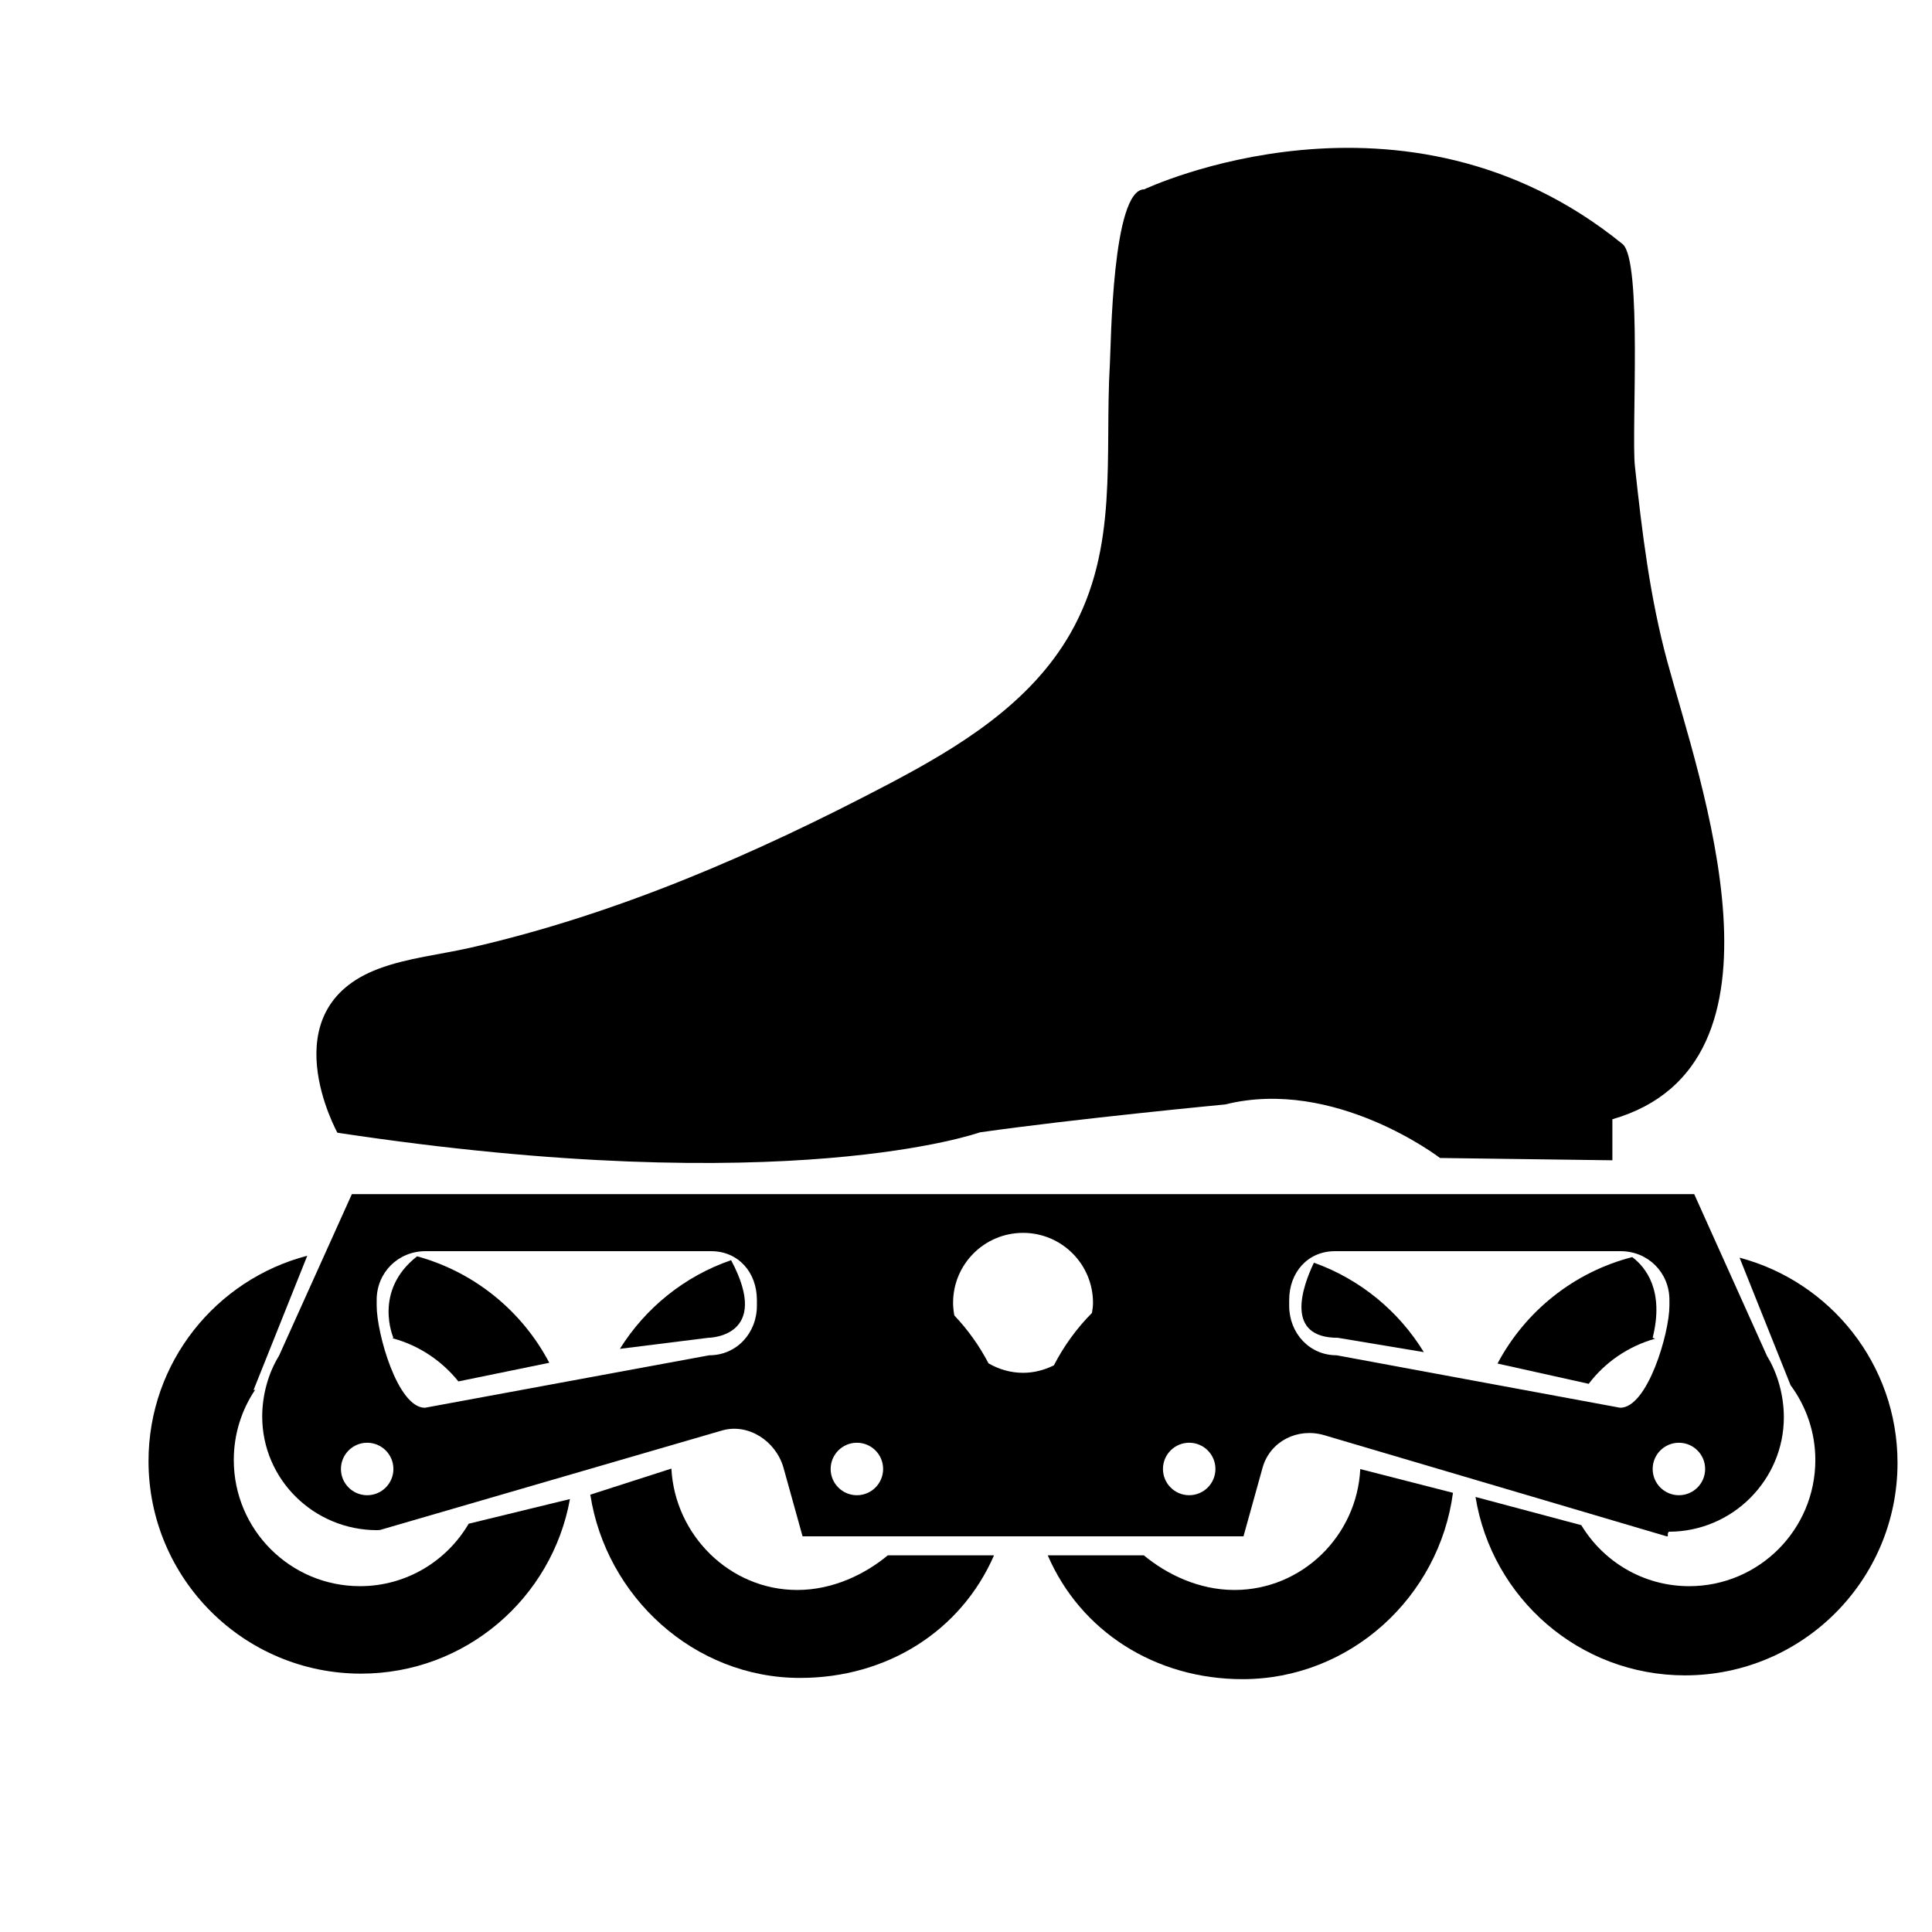 <?xml version="1.0" encoding="UTF-8"?>
<!-- The Best Svg Icon site in the world: iconSvg.co, Visit us! https://iconsvg.co -->
<svg fill="#000000" width="800px" height="800px" version="1.1" viewBox="144 144 512 512" xmlns="http://www.w3.org/2000/svg">
 <g>
  <path d="m403.66 444.09c25.371-3.621 65.051-7.402 65.051-7.402 28.996-7.246 56.91 14.191 56.91 14.191l45.676 0.609v-10.871c50.383-14.566 23.184-89.371 14.523-121.42-4.594-17-6.664-34.168-8.555-51.68-0.953-8.926 2.016-54.539-3.273-58.84-57.984-47.117-126.76-14.5-126.76-14.5-8.516 0.012-8.793 41.039-9.094 46.055-1.465 24.668 2.449 48.871-10.395 71.477-10.707 18.844-29.832 30.398-48.488 40.195-35.055 18.414-71.832 34.406-110.54 43.238-7.992 1.824-16.672 2.699-24.383 5.586-28.988 10.871-10.918 43.453-10.918 43.453 119.59 18.105 170.24-0.09 170.24-0.09z"/>
  <path d="m265.47 510.09 24.094-4.938c-7.184-13.684-19.82-24.051-35.035-28.215-11.758 9.191-6.277 21.59-6.277 21.59l-0.293 0.109c7.012 1.863 13.102 5.957 17.512 11.453z"/>
  <path d="m239.39 564.35c-18.461 0-33.434-14.969-33.434-33.434 0-6.914 2.102-13.332 5.691-18.66l-0.48 0.18 14.262-35.656c-24.188 6.32-42.07 28.262-42.07 54.43 0 31.105 25.215 56.32 56.316 56.32 27.664 0 50.617-19.965 55.367-46.266l-26.84 6.535c-5.805 9.895-16.52 16.551-28.812 16.551z"/>
  <path d="m337.75 477.96c-12.316 4.231-22.68 12.621-29.469 23.496l23.402-2.926c0.004 0 17.012-0.055 6.066-20.57z"/>
  <path d="m355.27 565.36c-17.863 0-32.422-14.535-33.344-32.172l-21.488 6.914c4.168 26.988 27.426 48.566 55.586 48.566 22.922 0 42.613-12.332 51.402-32.484h-28.148c-6.082 5.035-14.586 9.176-24.008 9.176z"/>
  <path d="m471.14 565.36c-9.43 0-17.93-4.141-24.012-9.18h-25.465c8.688 20.152 28.516 32.816 51.621 32.816 28.57 0 52.125-21.801 55.766-49.383l-24.566-6.293c-0.863 17.695-15.441 32.039-33.344 32.039z"/>
  <path d="m498.54 498.53 22.789 3.797c-6.664-10.891-16.922-19.34-29.129-23.699-3.051 6.383-7.836 19.902 6.34 19.902z"/>
  <path d="m213.49 519.39c0 16.637 13.645 30.121 30.48 30.121 0.258 0 0.5-0.047 0.754-0.055l90.602-26.355c6.973-2.023 14.258 2.793 16.281 9.766l5.082 18.277h116.85l5.082-18.273c2.019-6.977 9.309-10.574 16.277-8.543l90.789 26.816h0.301l0.012-0.828c0.086 0 0.172-0.395 0.266-0.395 16.828 0 30.477-13.699 30.477-30.336 0-5.727-1.641-11.652-4.453-16.211l-19.301-42.914h-355.74l-19.305 42.828c-2.812 4.555-4.453 10.383-4.453 16.102zm382.39 13.906c0 3.84-3.113 6.953-6.953 6.953-3.84 0-6.953-3.113-6.953-6.953 0-3.84 3.113-6.953 6.953-6.953 3.84 0 6.953 3.113 6.953 6.953zm-110.23-44.801c0-7.254 4.879-12.922 12.129-12.922h75.699c7.254 0 12.934 5.668 12.934 12.922v1.531c0 7.254-5.785 27.043-13.039 27.043l-75.145-13.906c-7.25 0-12.582-5.883-12.582-13.141zm-26.5 51.75c-3.84 0-6.953-3.113-6.953-6.953 0-3.84 3.113-6.953 6.953-6.953 3.84 0 6.953 3.113 6.953 6.953 0 3.84-3.113 6.953-6.953 6.953zm-44.031-69.523c10.238 0 18.539 8.297 18.539 18.539 0 0.922-0.137 1.797-0.273 2.676-4.039 4.062-7.438 8.75-10.098 13.895-2.473 1.219-5.223 1.977-8.172 1.977-3.344 0-6.434-0.953-9.145-2.504-2.422-4.656-5.481-8.914-9.055-12.688-0.203-1.094-0.336-2.207-0.336-3.356 0-10.238 8.301-18.539 18.539-18.539zm-44.035 55.621c3.844 0 6.953 3.113 6.953 6.953 0 3.84-3.113 6.953-6.953 6.953s-6.953-3.113-6.953-6.953c0.004-3.84 3.117-6.953 6.953-6.953zm-127.26-37.848c0-7.254 5.68-12.922 12.938-12.922h75.691c7.262 0 12.133 5.668 12.133 12.922v1.531c0 7.254-5.375 13.141-12.637 13.141l-75.34 13.906c-7.254 0-12.785-19.789-12.785-27.043zm-2.519 37.848c3.84 0 6.953 3.113 6.953 6.953 0 3.84-3.113 6.953-6.953 6.953s-6.953-3.113-6.953-6.953c0.004-3.84 3.117-6.953 6.953-6.953z"/>
  <path d="m582.62 498.77-0.648-0.246c3.133-12.523-1.844-18.691-5.41-21.383-15.48 3.981-28.379 14.379-35.703 28.215l24.164 5.371c4.336-5.723 10.5-9.961 17.598-11.957z"/>
  <path d="m605 477.3 13.516 33.785c4.102 5.551 6.566 12.398 6.566 19.836 0 18.465-14.969 33.434-33.43 33.434-12.137 0-22.73-6.488-28.59-16.168l-28.031-7.477c4.328 26.797 27.504 47.281 55.52 47.281 31.098-0.004 56.312-25.215 56.312-56.312 0-26.105-17.777-47.996-41.863-54.379z"/>
 </g>
</svg>